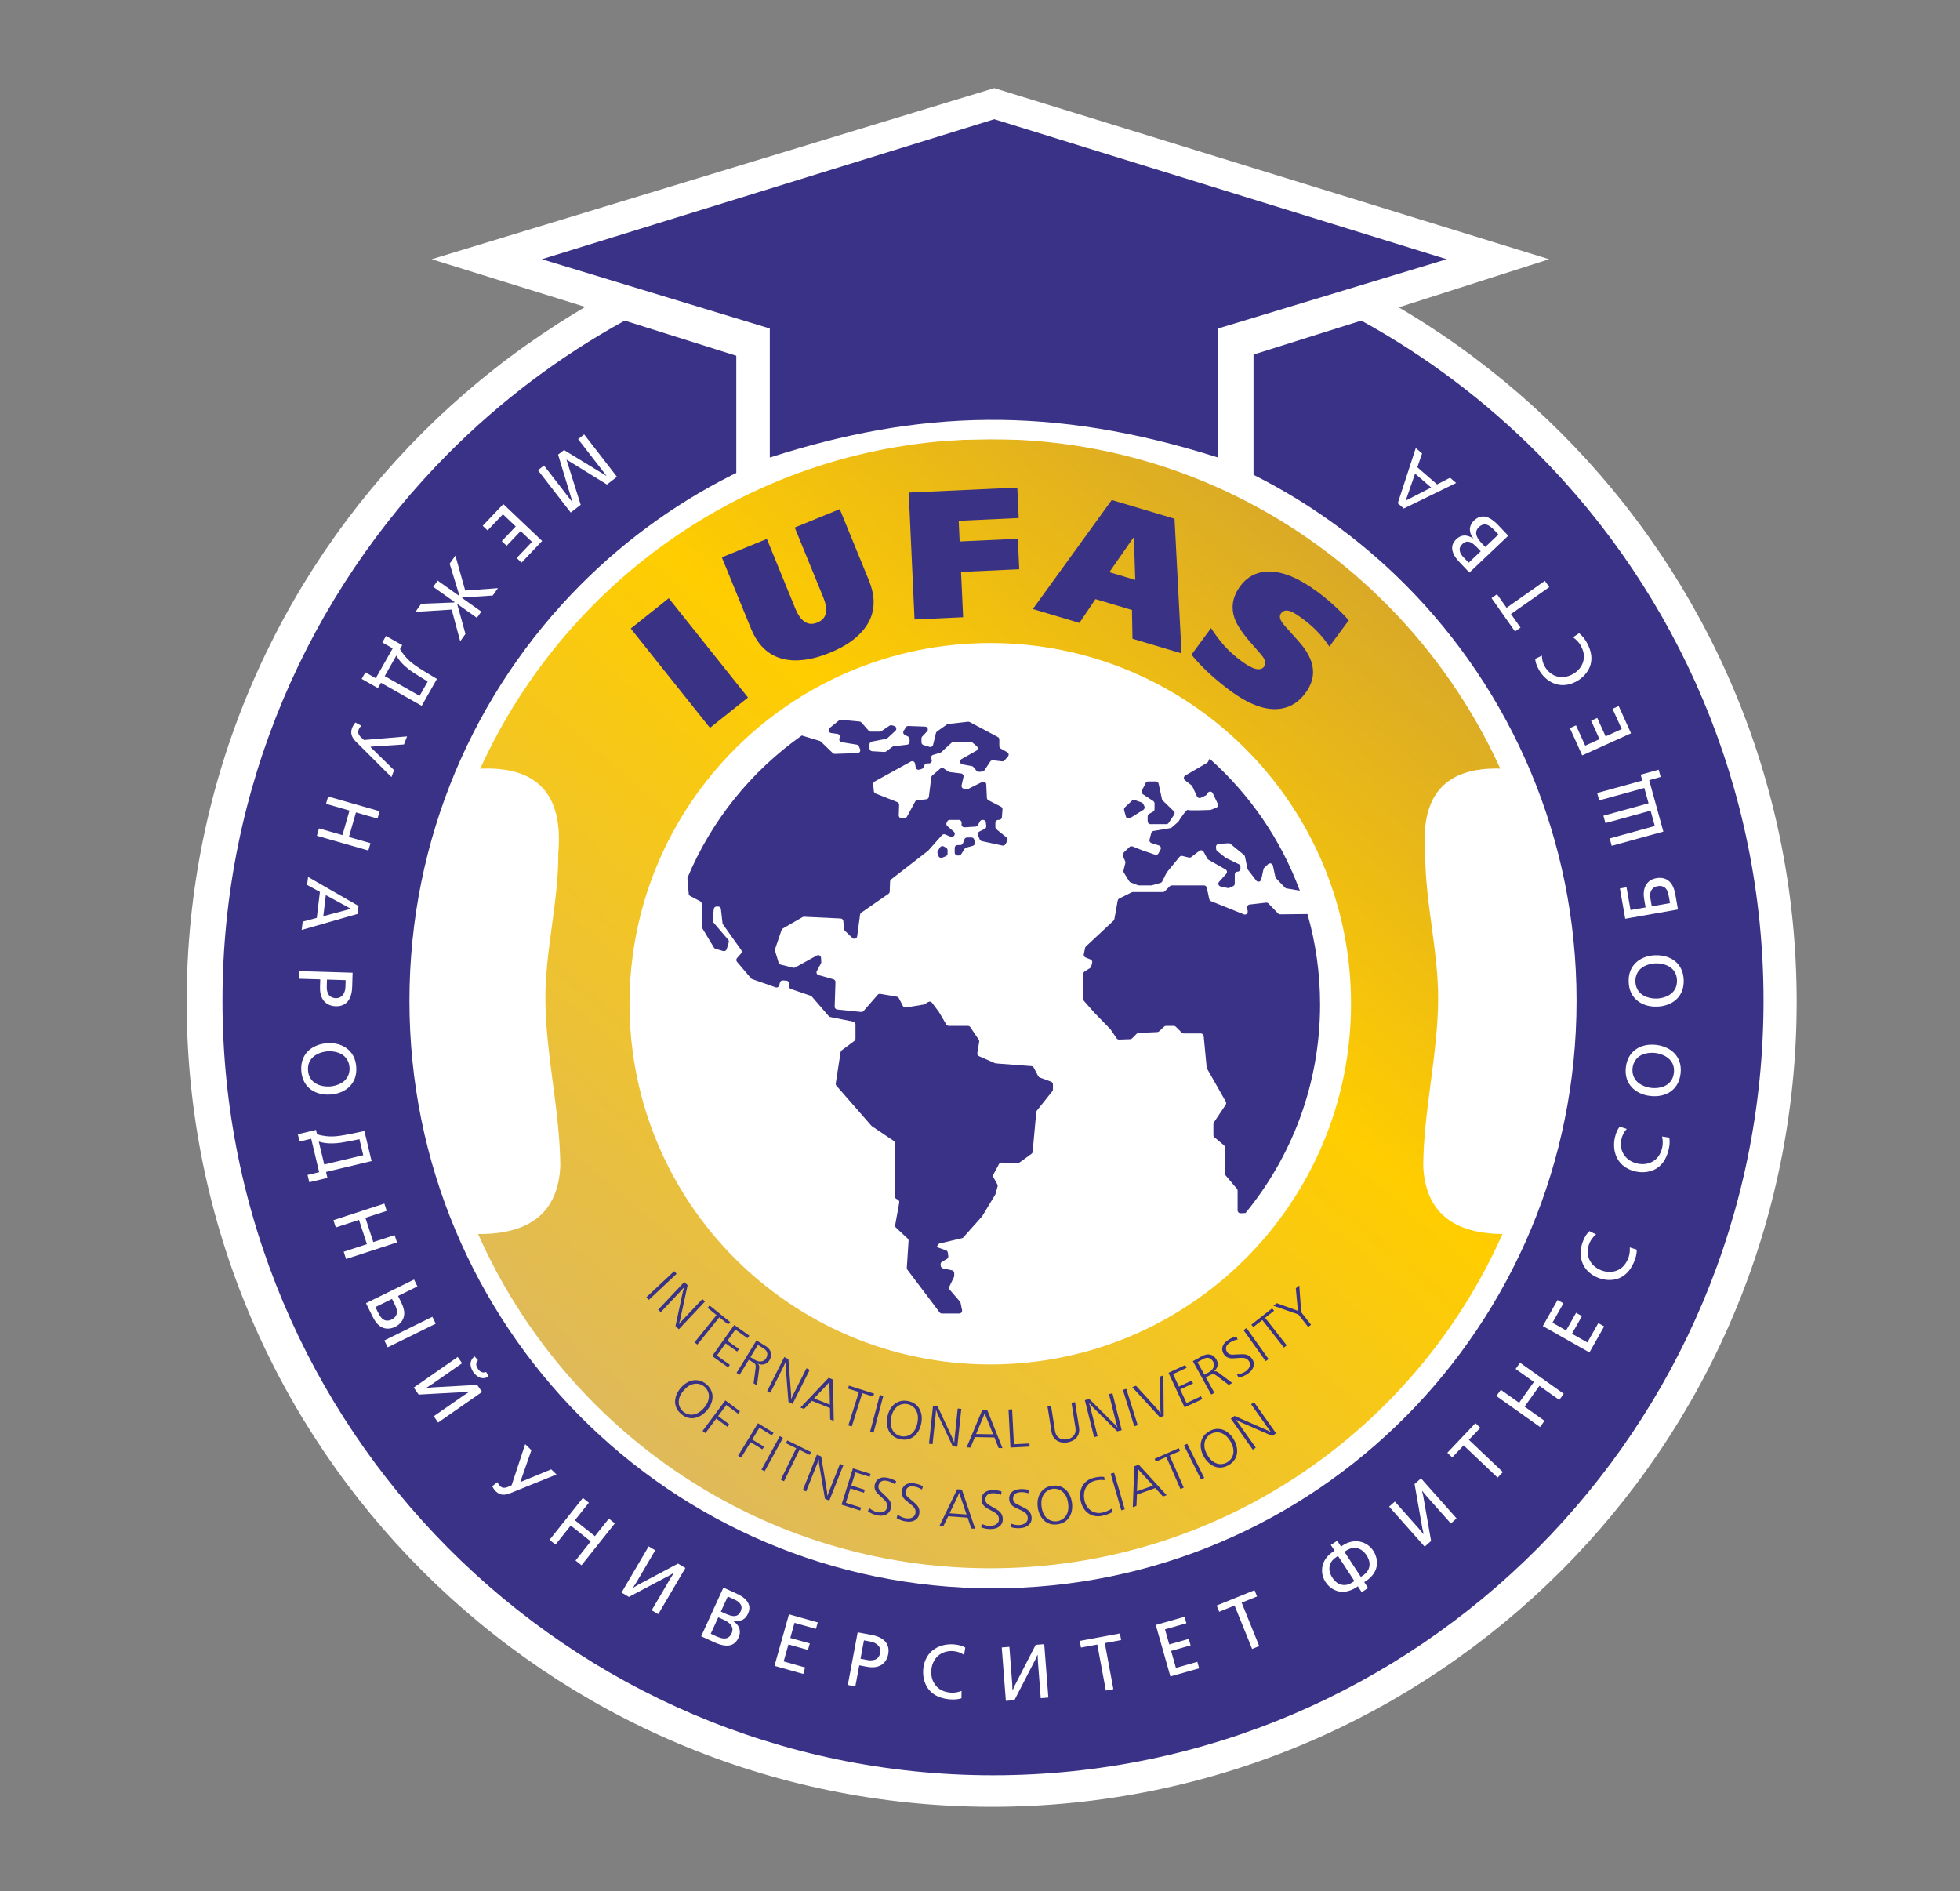 <?xml version="1.0" encoding="UTF-8"?> <svg xmlns="http://www.w3.org/2000/svg" width="740" height="714" viewBox="0 0 740 714" fill="none"><rect x="0" y="0" width="740" height="714" fill="#808080" stroke="none"/><g clip-path="url(#clip0_2648_10)"><path d="M374.405 682.152C542.26 682.152 678.334 546.098 678.334 378.266C678.334 210.435 542.26 74.381 374.405 74.381C206.55 74.381 70.477 210.435 70.477 378.266C70.477 546.098 206.55 682.152 374.405 682.152Z" fill="white"></path><path d="M181.311 290.214C202.693 289.264 212.712 299.673 210.785 322.033C210.905 340.533 205.795 358.938 205.914 377.436C206.046 398.338 211.41 419.34 211.546 440.245C210.752 457.346 200.552 466.037 180.504 465.911C213.558 540.285 287.703 592.112 373.877 592.112C460.053 592.112 534.201 540.285 567.254 465.908C547.952 465.704 538.118 457.021 537.341 440.245C537.478 419.34 542.84 398.338 542.972 377.436C543.09 358.938 537.983 340.533 538.102 322.033C536.211 300.077 545.839 289.646 566.425 290.176C532.975 216.78 459.344 165.8 373.877 165.8C288.396 165.8 214.753 216.797 181.311 290.214ZM237.674 378.955C237.674 303.744 298.659 242.773 373.877 242.773C449.097 242.773 510.083 303.744 510.083 378.955C510.083 454.167 449.097 515.139 373.877 515.139C298.659 515.139 237.674 454.167 237.674 378.955Z" fill="url(#paint0_linear_2648_10)"></path><mask id="mask0_2648_10" style="mask-type:luminance" maskUnits="userSpaceOnUse" x="0" y="0" width="740" height="740"><path d="M0 0H739.907V739.802H0V0Z" fill="white"></path></mask><g mask="url(#mask0_2648_10)"><path fill-rule="evenodd" clip-rule="evenodd" d="M264.915 341.206V349.751C264.915 349.946 264.979 350.136 265.066 350.304L269.541 357.753C269.68 357.985 269.903 358.156 270.159 358.23L273.045 359.068C273.601 359.236 274.2 358.916 274.369 358.351L275.138 355.808C275.246 355.458 275.171 355.076 274.934 354.796L269.335 348.243C269.147 348.024 269.049 347.735 269.081 347.446L269.491 343.228C269.541 342.676 270.003 342.255 270.555 342.255H271.12C271.667 342.255 272.138 342.668 272.19 343.212L272.779 348.514C272.8 348.698 272.851 348.874 272.972 349.022L279.839 358.672C280.125 359.076 280.095 359.632 279.765 360.005L278.257 361.716C277.908 362.117 277.908 362.714 278.247 363.123L283.544 369.359C283.675 369.506 283.833 369.616 284.017 369.677L292.829 372.77C293.426 372.981 294.078 372.622 294.228 372L294.462 370.997C294.581 370.489 295.05 370.139 295.575 370.17L296.876 370.241C297.443 370.275 297.893 370.745 297.893 371.314V372.395C297.893 372.856 298.19 373.266 298.63 373.415L306.044 375.94C306.225 376.001 306.382 376.106 306.51 376.254L312.89 383.64C313.038 383.818 313.25 383.942 313.485 383.987L322.117 385.715C322.622 385.815 322.986 386.259 322.986 386.77V392.159C322.986 392.496 322.823 392.817 322.556 393.018L317.782 396.553C317.557 396.724 317.408 396.975 317.365 397.254L315.538 409.047C315.485 409.361 315.581 409.68 315.785 409.917L328.988 425.025C329.052 425.096 329.126 425.161 329.203 425.209L337.386 430.725C337.683 430.927 337.854 431.26 337.854 431.618V451.705C337.854 452.114 338.088 452.486 338.455 452.668L338.933 452.907C339.359 453.121 339.594 453.59 339.509 454.059L337.97 462.544C337.896 462.903 338.025 463.273 338.292 463.52L342.683 467.614C342.916 467.834 343.048 468.147 343.026 468.471L342.363 478.672C342.352 478.928 342.426 479.182 342.585 479.388L354.744 495.488C354.946 495.757 355.265 495.916 355.606 495.916H362.167C362.849 495.916 363.365 495.29 363.224 494.621L362.658 491.885C362.614 491.709 362.53 491.541 362.413 491.405L358.577 486.95C358.302 486.627 358.237 486.167 358.417 485.783L360.16 482.158C360.221 482.013 360.264 481.852 360.264 481.691V480.657C360.264 480.15 359.909 479.711 359.411 479.604L356.013 478.876C355.566 478.777 355.212 478.391 355.179 477.924L355.124 477.42C355.084 477.004 355.297 476.607 355.66 476.393L357.497 475.311C357.872 475.09 358.076 474.671 358.022 474.244L357.841 472.915C357.787 472.516 357.52 472.177 357.125 472.044L353.632 470.828L354.122 469.979C354.273 469.721 354.509 469.532 354.807 469.468L363.159 467.5C363.373 467.45 363.566 467.335 363.717 467.167L370.774 459.254C370.821 459.204 370.851 459.151 370.884 459.094L375.734 451.063C375.786 450.98 375.82 450.886 375.84 450.795L376.643 447.952C376.704 447.682 376.672 447.395 376.541 447.147L375.057 444.458C374.889 444.137 374.889 443.757 375.057 443.433L377.154 439.514C377.347 439.156 377.731 438.937 378.135 438.945L384.278 439.099C384.515 439.106 384.736 439.035 384.934 438.898L389.437 435.634C389.693 435.453 389.856 435.168 389.876 434.861L391.243 419.897C391.265 419.688 391.339 419.49 391.466 419.324L397.31 411.984C397.46 411.795 397.535 411.561 397.535 411.319V409.396C397.535 408.949 397.257 408.542 396.831 408.388L392.558 406.818C392.311 406.728 392.1 406.543 391.971 406.307L390.294 403.083C390.124 402.754 389.793 402.535 389.417 402.511L375.989 401.492C375.872 401.482 375.743 401.454 375.637 401.404L369.623 398.765C369.184 398.568 368.92 398.095 368.992 397.609L369.696 393.298C369.74 393.028 369.676 392.75 369.527 392.524L366.322 387.795C366.118 387.498 365.788 387.321 365.433 387.321H358.19C357.808 387.321 357.469 387.121 357.264 386.79L354.56 382.181C354.54 382.142 354.519 382.11 354.497 382.076L351.879 378.582C351.549 378.148 350.953 378.027 350.48 378.295L348.964 379.162C348.855 379.226 348.73 379.268 348.599 379.291L342.033 380.384C341.581 380.462 341.122 380.231 340.908 379.819L339.359 376.862C339.212 376.566 338.923 376.359 338.592 376.3L332.361 375.237C331.999 375.178 331.616 375.311 331.37 375.592L326.04 381.704C325.814 381.97 325.475 382.103 325.12 382.07L316.103 381.151C315.538 381.094 315.11 380.608 315.132 380.048L315.433 370.782C315.454 370.288 315.12 369.845 314.642 369.713L309.055 368.15C308.395 367.966 308.072 367.211 308.395 366.605L309.94 363.755C310.037 363.581 310.081 363.383 310.069 363.187L309.983 361.627C309.951 360.834 309.095 360.353 308.395 360.74L300.243 365.253C299.995 365.387 299.718 365.423 299.451 365.355L294.72 364.174C294.356 364.083 294.07 363.801 293.962 363.441L292.615 358.982C292.551 358.764 292.551 358.537 292.624 358.327L295.07 351.149C295.168 350.902 295.339 350.692 295.554 350.562L302.996 346.266C303.179 346.162 303.383 346.11 303.586 346.122L317.384 346.779C317.92 346.803 318.358 347.226 318.401 347.763L318.649 350.718C318.668 350.98 318.797 351.227 318.977 351.406L321.819 354.133C322.45 354.742 323.508 354.371 323.624 353.497L324.716 345.323C324.759 345.023 324.919 344.751 325.175 344.581L335.452 337.452C335.728 337.262 335.902 336.949 335.91 336.609L336.049 332.811C336.059 332.494 336.219 332.194 336.466 332L350.33 321.259C350.374 321.216 350.428 321.172 350.469 321.126L355.629 315.323C355.938 314.979 356.43 314.867 356.847 315.046L358.886 315.901C359.282 316.071 359.751 315.981 360.062 315.67L360.169 315.566C360.606 315.122 360.574 314.398 360.105 313.992L357.671 311.887C357.295 311.567 357.188 311.033 357.417 310.596L357.638 310.145C357.82 309.781 358.19 309.55 358.599 309.55H361.984C362.605 309.55 363.095 310.074 363.063 310.69L363.024 311.202C362.989 311.848 363.523 312.384 364.163 312.345L368.288 312.092C368.648 312.074 368.98 311.872 369.153 311.555L369.998 310.09C370.178 309.758 370.542 309.55 370.926 309.55H371.142C371.685 309.55 372.144 309.957 372.209 310.5L372.368 311.847C372.413 312.297 372.189 312.732 371.779 312.933L369.76 313.941C369.261 314.194 369.036 314.792 369.247 315.313L369.901 316.913C370.04 317.239 370.33 317.478 370.671 317.553L378.467 319.236C378.937 319.337 379.417 319.114 379.642 318.688L380.273 317.502C380.517 317.047 380.404 316.482 380.005 316.158L376.211 313.1C375.948 312.893 375.808 312.588 375.808 312.263V310.628C375.808 310.029 376.286 309.55 376.874 309.55H377.197C377.751 309.55 378.223 309.116 378.264 308.557L378.487 305.601C378.532 305.17 378.297 304.762 377.914 304.566L373.181 302.128C372.836 301.95 372.613 301.607 372.602 301.224L372.36 296.145C372.315 295.371 371.493 294.889 370.799 295.237L365.723 297.773C365.557 297.857 365.362 297.896 365.167 297.881L364.026 297.807C363.373 297.764 362.903 297.141 363.053 296.497L363.769 293.324C363.908 292.706 363.482 292.098 362.849 292.023L358.544 291.484C358.386 291.46 358.224 291.404 358.086 291.312L356.291 290.112C355.888 289.844 355.351 289.877 354.99 290.195L351.976 292.796C351.772 292.968 351.644 293.211 351.612 293.475L350.695 300.825C350.629 301.321 350.234 301.705 349.744 301.761L346.302 302.142C345.961 302.179 345.651 302.389 345.481 302.698L342.446 308.308C342.276 308.637 341.933 308.845 341.569 308.87L340.472 308.939C339.841 308.979 339.304 308.467 339.326 307.834L339.457 303.853C339.467 303.4 339.191 302.988 338.774 302.82L330.59 299.583C330.218 299.429 329.96 299.079 329.913 298.678L329.681 296.094C329.639 295.667 329.862 295.257 330.237 295.054L343.887 287.521C344.529 287.165 345.343 287.553 345.469 288.278L345.727 289.734C345.835 290.365 346.463 290.762 347.072 290.587L347.958 290.332C348.26 290.249 348.513 290.031 348.644 289.744L349.038 288.855C349.218 288.474 349.604 288.226 350.021 288.226H350.735C351.506 288.226 352.029 287.429 351.721 286.719L351.612 286.466C351.354 285.878 351.665 285.196 352.286 285.004L355.01 284.177C355.169 284.127 355.31 284.05 355.424 283.939L359.238 280.445C359.442 280.265 359.7 280.161 359.966 280.161H366.514C366.761 280.161 367.006 280.248 367.197 280.408L368.734 281.676C369.314 282.155 369.234 283.07 368.588 283.442L363.024 286.59C362.145 287.083 362.368 288.402 363.353 288.585L366.866 289.229C367.124 289.275 367.348 289.406 367.508 289.597L368.695 291.028C368.92 291.292 369.261 291.436 369.602 291.408L370.851 291.314C371.184 291.288 371.482 291.112 371.665 290.836L373.875 287.518C374.098 287.181 374.493 286.998 374.889 287.047L378.341 287.444C378.693 287.485 379.045 287.349 379.268 287.083L380.539 285.635C381 285.125 380.863 284.328 380.261 283.993L377.837 282.619C377.497 282.432 377.295 282.071 377.295 281.686V279.196C377.295 278.795 377.068 278.434 376.717 278.246L366.118 272.613C365.915 272.511 365.702 272.468 365.488 272.493L358.032 273.322C357.851 273.343 357.681 273.409 357.53 273.514L353.779 276.166C353.569 276.316 353.415 276.538 353.365 276.791L352.286 281.206C352.136 281.806 351.526 282.161 350.929 281.981L348.666 281.292C348.205 281.152 347.897 280.733 347.897 280.264V278.798C347.897 278.526 348.001 278.258 348.193 278.059L350.011 276.153C350.649 275.484 350.205 274.372 349.283 274.336L342.958 274.093C342.586 274.079 342.214 274.27 342.01 274.599L341.177 275.938C340.845 276.47 341.039 277.182 341.604 277.465L342.82 278.072C343.185 278.255 343.418 278.628 343.418 279.033V280.1C343.418 280.644 343.013 281.102 342.468 281.168L337.438 281.743C337.243 281.763 337.062 281.836 336.914 281.951L334.596 283.689C334.395 283.845 334.138 283.919 333.89 283.901L329.287 283.626C328.71 283.592 328.273 283.122 328.273 282.555V281.05C328.273 280.533 328.647 280.094 329.146 279.994L334.521 278.965C334.713 278.926 334.896 278.835 335.043 278.702L338.055 275.918C338.678 275.346 338.431 274.316 337.622 274.091L336.721 273.84C336.423 273.757 336.103 273.812 335.835 273.984L332.759 276.039C332.578 276.154 332.375 276.22 332.159 276.22H328.762C328.452 276.22 328.154 276.087 327.951 275.855L325.239 272.778C325.057 272.574 324.798 272.441 324.53 272.419L317.516 271.779C317.228 271.754 316.949 271.839 316.734 272.018L313.25 274.848C312.514 275.438 312.837 276.615 313.762 276.745L316.18 277.09C316.887 277.191 317.301 277.955 316.993 278.609L316.961 278.695C316.658 279.341 317.055 280.099 317.76 280.21L323.464 281.139C323.839 281.202 324.149 281.447 324.289 281.793L324.725 282.851C325.014 283.545 324.522 284.311 323.762 284.335L315.199 284.626C314.908 284.639 314.619 284.527 314.419 284.327L309.91 279.985C309.791 279.865 309.64 279.778 309.47 279.728L302.72 277.691C283.693 291.1 268.611 309.714 259.531 331.462L260.034 337.451C260.056 337.82 260.279 338.147 260.611 338.313L264.338 340.25C264.701 340.435 264.915 340.805 264.915 341.206ZM432.049 304.375L431.611 303.489C431.485 303.238 431.27 303.047 431.004 302.954L428.45 302.06C428.065 301.931 427.648 302.021 427.359 302.296L424.71 304.806C424.425 305.079 424.316 305.487 424.41 305.87L425.063 308.245C425.256 308.942 426.057 309.259 426.675 308.877L431.663 305.768C432.124 305.475 432.306 304.871 432.049 304.375ZM435.34 306.451L433.854 307.275C433.513 307.461 433.298 307.821 433.298 308.214V310.086C433.298 310.682 433.782 311.164 434.369 311.164H440.338C440.692 311.164 441.033 310.983 441.227 310.684L443.288 307.609C443.566 307.178 443.511 306.601 443.139 306.241L439.005 302.252C438.845 302.103 438.737 301.913 438.695 301.705L437.435 295.881C437.317 295.387 436.877 295.035 436.375 295.035H433.513C433.106 295.035 432.734 295.266 432.55 295.63L431.12 298.48C430.886 298.967 431.045 299.56 431.495 299.862L435.403 302.424C435.714 302.621 435.894 302.96 435.894 303.323V305.509C435.894 305.904 435.681 306.265 435.34 306.451ZM447.378 294.579L449.846 296.487C449.985 296.593 450.093 296.73 450.168 296.887L451.929 300.686C452.176 301.227 452.815 301.459 453.36 301.208L455.157 300.363C455.338 300.276 455.486 300.143 455.603 299.974L455.999 299.352C456.459 298.641 457.517 298.71 457.869 299.473L459.78 303.489C460.036 304.053 459.78 304.727 459.193 304.953L457.217 305.724C457.1 305.765 456.993 305.789 456.867 305.795C455.692 305.844 448.926 306.117 448.446 305.787C447.956 305.463 445.435 309.365 444.944 310.136C444.882 310.222 444.817 310.301 444.742 310.371L442.401 312.4C442.252 312.529 442.068 312.614 441.879 312.647L435.502 313.734C435.094 313.805 434.751 314.115 434.645 314.525L434.005 316.987C433.854 317.541 434.165 318.109 434.722 318.284L437.54 319.193C438.184 319.4 438.478 320.125 438.169 320.718L437.4 322.172C437.158 322.646 436.599 322.861 436.097 322.691L431.239 321.019L427.586 319.572C427.189 319.415 426.739 319.501 426.431 319.792L424.197 321.939C423.866 322.249 423.772 322.728 423.94 323.139L424.816 325.166C424.913 325.378 424.925 325.623 424.868 325.85L424.177 328.639C424.113 328.924 424.155 329.223 424.316 329.469L426.336 332.722C426.474 332.917 426.656 333.069 426.869 333.153L429.626 334.209C429.742 334.255 429.872 334.279 429.999 334.279H434.667C434.776 334.279 434.868 334.267 434.966 334.238L438.128 333.333C438.415 333.251 438.66 333.05 438.802 332.777L440.412 329.55C440.447 329.477 440.49 329.413 440.543 329.347L445.329 323.517C445.584 323.194 446.013 323.056 446.417 323.158L448.832 323.762C449.153 323.84 449.483 323.77 449.75 323.574L452.815 321.24C453.349 320.84 454.099 321 454.42 321.579L455.829 324.155C455.913 324.331 456.065 324.474 456.234 324.575L462.698 328.248C463.294 328.587 463.434 329.386 462.975 329.898L460.987 332.13L460.271 332.905C459.715 333.517 460.027 334.502 460.83 334.686L463.497 335.275C463.734 335.325 463.967 335.301 464.184 335.205L465.56 334.568C465.947 334.389 466.19 334.011 466.19 333.592V330.16C466.19 329.562 466.674 329.084 467.258 329.084C467.855 329.084 468.337 328.6 468.337 328.008V327.248C468.337 326.834 468.102 326.459 467.728 326.281L462.888 323.937C462.815 323.903 462.749 323.862 462.685 323.811L459.557 321.309C459.33 321.126 459.182 320.852 459.161 320.551L459.096 319.771C459.056 319.174 459.504 318.656 460.09 318.614L463.785 318.359C464.064 318.342 464.331 318.426 464.545 318.598L469.65 322.751C469.843 322.904 469.973 323.124 470.027 323.366L470.977 327.946C471.006 328.106 471.072 328.255 471.177 328.38L474.276 332.444C474.831 333.173 475.987 332.917 476.189 332.025L477.04 328.152C477.095 327.941 477.203 327.75 477.353 327.601L478.785 326.255C479.393 325.687 480.396 325.992 480.58 326.806L481.529 331.12C481.57 331.312 481.67 331.488 481.808 331.629L485.118 335.097C485.278 335.263 485.482 335.376 485.72 335.415L490.747 336.269C483.614 316.936 471.797 299.872 456.684 286.433L456.117 287.579C456.019 287.767 455.872 287.924 455.692 288.029L447.498 292.799C446.835 293.182 446.783 294.113 447.378 294.579ZM493.632 345.096L483.315 345.205C483.013 345.206 482.737 345.088 482.536 344.876L478.912 341.114C478.688 340.875 478.356 340.752 478.029 340.791L471.797 341.499C471.177 341.566 470.748 342.133 470.85 342.744L471.072 344.036C471.201 344.865 470.39 345.524 469.608 345.211L457.217 340.226C456.884 340.092 456.639 339.807 456.565 339.458L455.616 335.125C455.51 334.632 455.07 334.279 454.569 334.279H442.435C442.158 334.279 441.879 334.389 441.676 334.596L439.794 336.469C439.605 336.675 439.324 336.79 439.036 336.79H427.734C427.564 336.79 427.394 336.825 427.245 336.903L422.576 339.232C422.274 339.389 422.064 339.669 421.997 340.004L420.728 347.012C420.685 347.238 420.564 347.448 420.407 347.605L409.982 357.338C409.82 357.491 409.704 357.693 409.671 357.916L409.19 360.282C409.093 360.791 409.36 361.301 409.841 361.49L411.709 362.239C412.225 362.44 412.491 362.988 412.351 363.512L411.99 364.871C411.926 365.133 411.754 365.36 411.519 365.505L409.519 366.756C409.201 366.952 409.021 367.298 409.021 367.669V377.24C409.021 377.5 409.116 377.752 409.287 377.949L413.132 382.303L419.158 388.511C419.21 388.551 419.253 388.602 419.283 388.653L421.581 392.028C421.795 392.333 422.147 392.509 422.509 392.497L426.688 392.353C426.966 392.345 427.222 392.231 427.415 392.038L429.156 390.304C429.348 390.115 429.593 390.004 429.86 389.992L436.93 389.67C437.188 389.657 437.435 389.557 437.616 389.383L439.527 387.608C439.731 387.426 439.988 387.321 440.264 387.321H443.159C443.438 387.321 443.713 387.434 443.917 387.635L446.162 389.875C446.355 390.076 446.629 390.19 446.918 390.19H453.384C453.938 390.19 454.396 390.61 454.451 391.163L455.583 403.04C455.603 403.193 455.647 403.338 455.724 403.47L462.815 415.954C463.008 416.307 462.996 416.745 462.771 417.082L458.296 423.787C458.179 423.964 458.125 424.17 458.125 424.382V428.572C458.125 428.891 458.264 429.195 458.511 429.4L462.035 432.336C462.281 432.541 462.419 432.845 462.419 433.163V443.014C462.419 443.271 462.514 443.518 462.673 443.709L467.013 448.843C467.173 449.039 467.258 449.285 467.258 449.539V456.99C467.258 457.602 467.76 458.089 468.37 458.062C468.881 458.047 469.521 458.022 470.236 457.988C487.833 436.558 498.398 409.142 498.398 379.258C498.398 367.41 496.742 355.951 493.632 345.096ZM364.122 316.879L363.576 318.348C363.417 318.77 363.009 319.048 362.563 319.048H361.525C360.929 319.048 360.447 319.53 360.447 320.123V321.916C360.447 322.508 360.929 322.99 361.525 322.99H361.998C362.368 322.99 362.711 322.801 362.914 322.484L364.163 320.48C364.302 320.25 364.529 320.084 364.798 320.013L367.316 319.324C367.881 319.17 368.212 318.594 368.075 318.026L367.817 316.995C367.699 316.517 367.274 316.182 366.772 316.182H365.136C364.688 316.182 364.284 316.461 364.122 316.879ZM353.984 322.215L354.325 323.182C354.529 323.762 355.179 324.047 355.758 323.816L357.092 323.266C357.497 323.099 357.756 322.704 357.756 322.269V321.014C357.756 320.626 357.552 320.274 357.221 320.082L356.345 319.576C355.832 319.281 355.179 319.45 354.882 319.953L354.069 321.299C353.909 321.573 353.878 321.91 353.984 322.215Z" fill="#3A3286"></path><path fill-rule="evenodd" clip-rule="evenodd" d="M280.509 177.324C257.577 188.261 236.831 203.053 219.113 220.875C179.243 260.974 154.585 316.474 154.585 377.863C154.585 439.256 179.243 494.755 219.113 534.854C258.929 574.906 314.013 599.682 374.908 599.682C435.801 599.682 490.882 574.906 530.701 534.854C570.571 494.755 595.23 439.256 595.23 377.863C595.23 316.474 570.571 260.974 530.701 220.875C512.983 203.053 492.235 188.257 469.307 177.324L468.516 135.358L513.954 121.048C538.528 134.537 560.963 151.487 580.609 171.249C633.255 224.2 665.819 297.258 665.819 377.863C665.819 458.471 633.255 531.529 580.609 584.481C527.917 637.475 455.186 670.26 374.908 670.26C294.629 670.26 221.897 637.475 169.205 584.481C116.562 531.529 83.996 458.471 83.996 377.863C83.996 297.258 116.562 224.2 169.205 171.249C188.853 151.487 211.287 134.537 235.86 121.048L281.3 135.358L280.509 177.324Z" fill="#3A3286"></path><path fill-rule="evenodd" clip-rule="evenodd" d="M277.99 133.592L162.977 97.87L375.384 33.276L584.855 97.87L473.268 133.592V180.08C410.626 160.197 333.989 162.059 277.99 180.08V133.592Z" fill="white"></path><path fill-rule="evenodd" clip-rule="evenodd" d="M290.637 124.025L204.578 97.87L375.383 45.02L546.192 97.87L459.874 124.025V172.74C397.233 152.857 346.637 154.719 290.637 172.74V124.025Z" fill="#3A3286"></path><path d="M220.55 164.019L218.265 165.788L228.977 179.63L228.933 179.663L212.942 169.904L210.705 171.638L216.138 189.562L216.094 189.595L205.383 175.754L203.096 177.524L215.47 193.513L219.239 190.597L213.863 173.501L229.154 182.927L232.926 180.011L220.55 164.019ZM190.02 190.321L182.246 198.515L184.088 200.266L189.877 194.168L194.716 198.76L189.448 204.311L191.289 206.06L196.559 200.509L200.857 204.585L195.069 210.683L196.914 212.432L204.689 204.238L190.02 190.321ZM180.046 233.267L181.718 230.914L174.462 225.762L174.578 225.597L186.033 224.838L188.006 222.06L175.643 222.953L171.937 209.764L169.765 212.825L173.425 224.78L173.307 224.942L165.231 219.207L163.559 221.562L171.636 227.296L171.519 227.463L159.025 227.943L156.851 231.005L170.527 230.156L173.756 242.122L175.731 239.342L172.673 228.28L172.791 228.116L180.046 233.267ZM151.867 243.578L145.733 240.104L144.339 242.565L148.261 244.788L141.869 256.07L137.949 253.848L136.554 256.315L142.686 259.787L143.827 257.775L159.21 266.484L164.96 256.33L160.529 253.659C157.318 251.709 155.763 250.529 154.809 249.689C153.969 248.95 152.405 247.434 151.029 245.059L151.867 243.578ZM158.419 262.718L145.25 255.264L149.632 247.522C150.545 249.133 151.573 250.312 152.983 251.576C154.723 253.126 156.154 254 157.843 255.06L161.48 257.316L158.419 262.718ZM153.685 278.026L137.409 279.389L136.113 278.178C135.812 277.909 135.395 277.223 135.309 276.878C135.248 276.64 135.16 276.142 135.419 275.466C135.614 274.955 136.023 274.373 136.393 273.984L134.158 272.788C133.743 273.308 133.21 274.125 132.921 274.879C132.495 275.986 132.573 276.914 132.764 277.544C133.001 278.377 133.619 279.263 134.382 280.021L147.781 293.392L148.787 290.78L139.933 282.09L140.003 281.9L152.515 281.072L153.685 278.026ZM123.885 300.711L123.089 303.488L131.947 306.025L129.292 315.297L120.432 312.76L119.636 315.537L139.076 321.107L139.872 318.327L131.732 315.996L134.39 306.725L142.527 309.057L143.324 306.278L123.885 300.711ZM116.313 331.079L115.95 334.093L120.781 336.736L119.602 346.542L114.28 347.968L113.901 351.095L134.996 345.054L135.358 342.043L116.313 331.079ZM122.06 345.908L123.021 337.937L132.492 343.12L122.06 345.908ZM130.495 370.059L130.423 372.514C130.393 373.409 130.242 374.588 129.459 375.604C128.796 376.452 127.948 376.888 126.734 376.851C125.494 376.812 124.7 376.27 124.28 375.794C123.641 375.053 123.329 373.8 123.363 372.704L123.449 369.846L130.495 370.059ZM112.913 366.635L112.825 369.522L120.909 369.767L120.823 372.598C120.784 373.868 120.815 376.643 122.784 378.436C123.6 379.182 124.938 379.858 126.758 379.912C129.151 379.986 130.54 378.989 131.32 378.031C132.672 376.397 132.918 374.064 132.965 372.535L133.124 367.248L112.913 366.635ZM134.497 402.778C134.254 399.555 132.925 397.308 130.9 395.809C129.086 394.44 126.481 393.649 123.397 393.884C120.259 394.119 117.772 395.355 116.239 396.914C114.867 398.296 113.481 400.659 113.757 404.344C114.037 408.031 115.762 410.162 117.328 411.319C119.077 412.634 121.721 413.474 124.859 413.239C127.942 413.004 130.401 411.836 131.989 410.212C133.766 408.424 134.739 406.006 134.497 402.778ZM131.962 402.969C132.139 405.333 131.143 407.058 130.031 408.068C128.783 409.206 126.703 410.028 124.629 410.186C122.93 410.314 120.648 410.024 118.97 408.903C117.628 408.021 116.477 406.572 116.294 404.153C116.112 401.733 117.03 400.128 118.226 399.056C119.716 397.696 121.927 397.067 123.627 396.937C125.699 396.779 127.883 397.284 129.287 398.221C130.537 399.051 131.782 400.609 131.962 402.969ZM119.307 426.603L112.451 428.24L113.107 430.991L117.49 429.943L120.499 442.559L116.117 443.602L116.775 446.36L123.629 444.722L123.094 442.473L140.29 438.372L137.582 427.023L132.518 428.083C128.838 428.842 126.896 429.038 125.627 429.072C124.507 429.104 122.327 429.059 119.7 428.258L119.307 426.603ZM137.147 436.154L122.424 439.664L120.358 431.014C122.123 431.57 123.68 431.734 125.571 431.697C127.906 431.645 129.548 431.314 131.505 430.938L135.705 430.114L137.147 436.154ZM125.881 460.684L126.774 463.43L135.538 460.573L138.528 469.743L129.765 472.599L130.662 475.347L149.887 469.08L148.99 466.334L140.943 468.957L137.953 459.789L146.002 457.165L145.106 454.417L125.881 460.684ZM138.177 492.018L140.473 496.685C141.379 498.523 142.527 500.467 144.539 501.282C145.581 501.701 147.26 501.905 149.228 500.94C151.147 499.995 152.27 498.35 152.552 496.764C152.953 494.571 151.753 492.263 150.975 490.681L150.287 489.283L157.597 485.689L156.324 483.094L138.177 492.018ZM148.006 490.405L148.911 492.242C149.369 493.177 150.176 494.677 149.737 496.149C149.554 496.756 149.099 497.591 147.905 498.177C146.581 498.828 145.602 498.604 145.114 498.392C143.877 497.844 143.112 496.287 142.613 495.275L141.736 493.49L148.006 490.405ZM145.101 506.089L146.375 508.683L164.521 499.76L163.247 497.164L145.101 506.089ZM183.546 517.983C182.959 518.249 182.428 518.197 182.05 518.108C181.277 517.908 180.802 517.325 180.455 516.827C180.126 516.353 179.711 515.656 179.808 514.885C179.821 514.804 179.897 514.154 180.461 513.55L179.169 512.093C178.101 512.941 177.651 514.063 177.631 514.992C177.615 515.883 178.074 517.148 178.701 518.046C179.327 518.949 180.337 519.795 181.194 520.113C181.58 520.268 182.943 520.656 184.464 519.704L183.546 517.983ZM156.219 523.87L158.065 526.524L173.45 525.676C174.604 525.611 175.364 525.644 177.099 525.355L177.182 525.472L175.07 526.837L163.759 534.703L165.408 537.075L182.005 525.527L180.16 522.873L164.774 523.724C163.41 523.792 162.659 523.82 161.127 524.045L161.043 523.925L163.156 522.565L174.468 514.695L172.819 512.322L156.219 523.87ZM198.284 545.246L193.166 560.754L191.542 561.474C191.179 561.644 190.383 561.758 190.036 561.701C189.791 561.664 189.296 561.553 188.778 561.049C188.383 560.668 188.008 560.062 187.792 559.573L185.817 561.159C186.135 561.746 186.678 562.555 187.258 563.119C188.111 563.941 188.994 564.232 189.65 564.303C190.508 564.412 191.569 564.191 192.563 563.786L210.116 556.696L208.103 554.75L196.64 559.492L196.494 559.349L200.633 547.518L198.284 545.246ZM207.479 581.381L209.742 583.179L215.476 575.968L223.026 581.968L217.292 589.18L219.555 590.978L232.137 575.154L229.874 573.356L224.606 579.98L217.057 573.979L222.325 567.351L220.061 565.556L207.479 581.381ZM234.657 601.284L237.445 602.92L251.063 595.707C252.081 595.167 252.787 594.88 254.241 593.889L254.364 593.961L253.017 596.086L246.041 607.964L248.529 609.427L258.77 591.994L255.98 590.355L242.366 597.57C241.157 598.2 240.487 598.543 239.185 599.389L239.06 599.313L240.41 597.193L247.388 585.312L244.895 583.847L234.657 601.284ZM264.723 617.787L269.609 620.021C271.081 620.691 273.712 621.74 275.84 621.12C276.825 620.84 278.036 620.06 278.84 618.301C279.453 616.963 279.458 615.632 279.046 614.584C278.652 613.58 277.778 612.575 276.603 611.946L276.625 611.894C277.72 612.137 279.156 612.126 280.211 611.625C281.419 611.067 282.053 610.023 282.413 609.233C283.076 607.787 283.132 606.483 282.455 605.188C281.555 603.473 279.668 602.388 278.091 601.667L273.127 599.399L264.723 617.787ZM271.18 610.61L272.887 611.39C273.965 611.881 275.096 612.461 275.827 613.369C276.716 614.475 276.731 615.558 276.189 616.74C275.733 617.74 275.103 618.212 274.555 618.439C273.205 618.964 271.434 618.252 270.303 617.735L268.335 616.837L271.18 610.61ZM274.77 602.756L277.527 604.016C278.371 604.4 279.231 605.016 279.657 605.814C280.127 606.665 280.028 607.508 279.621 608.401C279.417 608.847 278.968 609.69 278.023 610.023C276.657 610.508 274.764 609.643 273.608 609.115L272.164 608.456L274.77 602.756ZM292.404 628.946L303.279 632.001L303.966 629.554L295.873 627.28L297.679 620.859L305.049 622.93L305.736 620.483L298.365 618.413L299.969 612.711L308.062 614.987L308.748 612.539L297.875 609.482L292.404 628.946ZM326.186 619.321L328.599 619.773C329.479 619.94 330.622 620.269 331.504 621.2C332.24 621.986 332.54 622.893 332.315 624.085C332.086 625.307 331.429 626.007 330.893 626.346C330.063 626.865 328.779 626.978 327.698 626.777L324.888 626.249L326.186 619.321ZM320.088 636.163L322.928 636.695L324.418 628.747L327.202 629.269C328.45 629.504 331.196 629.901 333.274 628.233C334.138 627.541 335.012 626.325 335.347 624.538C335.787 622.182 335.017 620.655 334.19 619.736C332.783 618.15 330.517 617.547 329.011 617.265L323.815 616.291L320.088 636.163ZM364.439 622.044C363.55 621.543 362.315 621.012 360.125 620.843C357.763 620.66 355.124 621.094 352.929 622.52C349.513 624.746 348.72 628.249 348.558 630.349C348.305 633.636 349.373 636.321 350.751 637.995C352.926 640.594 356.05 641.385 358.728 641.594C359.911 641.682 361.271 641.698 362.992 641.195L363.031 638.418C361.389 639.044 359.992 639.141 359.01 639.065C356.275 638.854 354.357 637.838 353.097 636.119C352.177 634.888 351.42 633.064 351.606 630.615C351.825 627.823 353.171 625.753 354.883 624.61C356.319 623.65 358.147 623.242 359.932 623.377C361.37 623.49 362.78 623.974 363.991 624.82L364.439 622.044ZM379.764 642.155L382.989 641.908L390.048 628.212C390.578 627.186 390.99 626.547 391.619 624.906L391.76 624.895L391.87 627.405L392.927 641.142L395.806 640.921L394.252 620.762L391.027 621.01L383.97 634.705C383.338 635.915 382.983 636.578 382.4 638.013L382.255 638.024L382.151 635.513L381.093 621.775L378.211 621.997L379.764 642.155ZM417.512 638.272L420.352 637.744L417.121 620.366L423.281 619.219L422.817 616.72L407.654 619.538L408.119 622.038L414.281 620.894L417.512 638.272ZM441.881 632.956L452.749 629.879L452.054 627.432L443.967 629.723L442.148 623.306L449.511 621.22L448.819 618.776L441.456 620.862L439.84 615.164L447.927 612.873L447.235 610.427L436.365 613.507L441.881 632.956ZM472.739 622.57L475.417 621.485L468.793 605.099L474.603 602.75L473.65 600.393L459.353 606.172L460.306 608.528L466.117 606.179L472.739 622.57ZM504.872 581.72L502.453 583.299L503.876 585.477L503.247 585.887C501.096 587.293 500.043 589.011 499.573 590.352C498.868 592.331 498.904 594.927 500.455 597.3C501.828 599.402 504.011 600.736 506.199 600.965C507.118 601.054 509.345 601.082 512.031 599.331L512.657 598.921L514.111 601.145L516.528 599.566L515.078 597.34L515.707 596.929C518.39 595.175 519.256 593.126 519.546 592.247C520.212 590.154 519.87 587.619 518.497 585.519C516.949 583.145 514.585 582.064 512.487 581.918C511.072 581.809 509.073 582.08 506.924 583.484L506.293 583.896L504.872 581.72ZM507.588 585.877L508.266 585.438C509.065 584.916 510.448 584.184 512.161 584.479C513.208 584.656 514.667 585.254 515.933 587.192C517.1 588.98 517.216 590.422 516.99 591.501C516.636 593.286 515.401 594.298 514.459 594.915L513.779 595.355L507.588 585.877ZM505.17 587.458L511.359 596.938L510.686 597.378C509.741 597.995 508.318 598.717 506.543 598.324C505.463 598.098 504.186 597.412 503.019 595.624C501.754 593.69 501.793 592.111 502.049 591.083C502.467 589.395 503.696 588.424 504.495 587.899L505.17 587.458ZM537.894 583.951L540.313 581.806L537.652 566.628C537.455 565.493 537.396 564.733 536.903 563.048L537.01 562.951L538.615 564.888L547.765 575.19L549.924 573.272L536.496 558.153L534.079 560.302L536.741 575.478C536.968 576.821 537.086 577.562 537.487 579.058L537.38 579.157L535.778 577.221L526.628 566.918L524.467 568.836L537.894 583.951ZM565.421 557.875L567.41 555.778L554.585 543.612L558.897 539.068L557.051 537.317L546.437 548.505L548.283 550.256L552.595 545.708L565.421 557.875ZM581.449 538.776L583.122 536.422L575.611 531.084L581.198 523.221L588.71 528.557L590.383 526.203L573.899 514.494L572.223 516.848L579.126 521.753L573.539 529.614L566.64 524.713L564.964 527.067L581.449 538.776ZM600.09 510.613L605.656 500.785L603.443 499.533L599.302 506.845L593.496 503.557L597.266 496.9L595.057 495.647L591.286 502.307L586.131 499.387L590.272 492.075L588.061 490.822L582.493 500.65L600.09 510.613ZM600.082 464.815C599.341 465.517 598.472 466.543 597.67 468.584C596.804 470.79 596.443 473.44 597.164 475.958C598.292 479.876 601.408 481.658 603.373 482.431C606.439 483.635 609.321 483.403 611.323 482.572C614.446 481.254 616.12 478.5 617.104 476C617.537 474.896 617.949 473.601 617.97 471.807L615.326 470.959C615.443 472.709 615.126 474.074 614.767 474.99C613.764 477.542 612.229 479.08 610.217 479.779C608.773 480.298 606.804 480.489 604.518 479.591C601.909 478.568 600.327 476.673 599.735 474.703C599.236 473.047 599.383 471.181 600.035 469.513C600.565 468.171 601.439 466.964 602.603 466.055L600.082 464.815ZM611.498 425.392C610.876 426.201 610.178 427.35 609.702 429.492C609.188 431.805 609.246 434.477 610.347 436.853C612.07 440.549 615.425 441.828 617.485 442.285C620.701 442.997 623.511 442.318 625.362 441.189C628.241 439.404 629.469 436.422 630.049 433.799C630.307 432.643 630.514 431.298 630.257 429.524L627.513 429.096C627.9 430.808 627.799 432.204 627.587 433.164C626.991 435.843 625.715 437.6 623.833 438.602C622.488 439.341 620.576 439.834 618.177 439.302C615.441 438.693 613.581 437.067 612.691 435.215C611.944 433.657 611.796 431.789 612.184 430.043C612.497 428.634 613.174 427.305 614.184 426.227L611.498 425.392ZM613.85 402.906C613.463 406.116 614.33 408.577 616.028 410.442C617.539 412.135 619.943 413.414 623.013 413.785C626.137 414.161 628.816 413.435 630.625 412.198C632.239 411.112 634.058 409.062 634.5 405.393C634.94 401.721 633.662 399.298 632.351 397.861C630.89 396.232 628.462 394.892 625.334 394.514C622.267 394.146 619.628 394.816 617.757 396.1C615.663 397.507 614.239 399.693 613.85 402.906ZM616.375 403.211C616.658 400.857 617.973 399.359 619.259 398.584C620.703 397.709 622.906 397.308 624.969 397.555C626.66 397.759 628.843 398.487 630.273 399.909C631.416 401.037 632.265 402.679 631.975 405.09C631.685 407.496 630.472 408.894 629.09 409.715C627.362 410.76 625.072 410.948 623.378 410.744C621.317 410.497 619.273 409.581 618.08 408.391C617.012 407.33 616.094 405.56 616.375 403.211ZM614.899 370.673C614.997 373.905 616.222 376.207 618.18 377.796C619.931 379.245 622.499 380.15 625.587 380.056C628.733 379.959 631.273 378.843 632.876 377.35C634.309 376.035 635.799 373.735 635.687 370.041C635.574 366.343 633.946 364.14 632.434 362.913C630.746 361.523 628.144 360.562 624.997 360.655C621.907 360.749 619.398 361.809 617.741 363.36C615.885 365.064 614.8 367.436 614.899 370.673ZM617.44 370.595C617.37 368.227 618.443 366.549 619.599 365.588C620.896 364.508 623.013 363.78 625.091 363.717C626.794 363.665 629.059 364.06 630.686 365.252C631.988 366.194 633.072 367.692 633.148 370.117C633.22 372.543 632.229 374.106 630.987 375.124C629.436 376.416 627.198 376.945 625.492 376.998C623.417 377.061 621.259 376.46 619.899 375.46C618.688 374.573 617.513 372.963 617.44 370.595ZM633.521 343.371L632.589 338.081C632.234 336.061 631.673 333.871 629.968 332.528C629.081 331.806 627.56 331.165 625.37 331.549C622.864 331.991 621.744 333.448 621.184 334.605C620.306 336.457 620.601 338.634 620.842 339.999L621.298 342.588L615.608 343.587L614.095 335.001L611.592 335.442L613.604 346.874L633.521 343.371ZM623.632 342.176L623.245 339.986C623.065 338.963 622.713 337.295 623.544 336.006C623.89 335.476 624.561 334.8 625.868 334.57C627.32 334.313 628.2 334.805 628.611 335.145C629.645 336.016 629.945 337.723 630.141 338.835L630.516 340.964L623.632 342.176ZM608.502 319.337L627.997 313.966L622.642 294.533L626.986 293.335L626.231 290.604L619.437 292.476L620.051 294.705L603.009 299.399L603.777 302.186L620.817 297.491L622.415 303.28L605.371 307.974L606.139 310.761L623.182 306.064L624.778 311.857L607.734 316.55L608.502 319.337ZM615.793 276.858L611.133 266.568L608.815 267.617L612.284 275.273L606.207 278.026L603.049 271.056L600.735 272.102L603.891 279.073L598.495 281.516L595.029 273.861L592.713 274.91L597.372 285.2L615.793 276.858ZM579.608 248.747C579.7 249.761 579.964 251.08 581.068 252.977C582.258 255.026 584.111 256.952 586.531 257.953C590.303 259.5 593.637 258.165 595.462 257.106C598.31 255.452 599.915 253.048 600.511 250.962C601.417 247.697 600.296 244.674 598.946 242.354C598.351 241.328 597.592 240.201 596.201 239.07L593.894 240.613C595.336 241.61 596.211 242.706 596.705 243.555C598.083 245.927 598.336 248.086 597.634 250.096C597.143 251.552 596.071 253.212 593.948 254.444C591.525 255.853 589.055 255.915 587.145 255.156C585.539 254.52 584.164 253.246 583.266 251.698C582.54 250.45 582.138 249.016 582.149 247.538L579.608 248.747ZM584.928 221.667L583.268 219.303L568.806 229.47L565.202 224.345L563.12 225.806L571.991 238.42L574.071 236.959L570.466 231.832L584.928 221.667ZM569.44 202.267L565.744 198.371C564.63 197.2 562.577 195.243 560.376 195.021C559.356 194.911 557.941 195.184 556.537 196.515C555.469 197.528 554.965 198.763 554.957 199.885C554.948 200.968 555.386 202.226 556.237 203.249L556.195 203.288C555.271 202.651 553.938 202.126 552.771 202.197C551.441 202.262 550.462 202.993 549.832 203.59C548.679 204.685 548.139 205.876 548.283 207.327C548.479 209.254 549.82 210.968 551.013 212.223L554.77 216.182L569.44 202.267ZM560.766 206.514L559.476 205.151C558.659 204.293 557.829 203.332 557.49 202.218C557.075 200.858 557.469 199.848 558.414 198.953C559.21 198.199 559.969 197.995 560.562 197.99C562.013 198.008 563.389 199.331 564.245 200.232L565.734 201.803L560.766 206.514ZM554.501 212.455L552.414 210.257C551.777 209.584 551.209 208.694 551.112 207.79C550.996 206.827 551.401 206.08 552.115 205.407C552.469 205.068 553.201 204.455 554.204 204.502C555.65 204.559 557.082 206.068 557.957 206.991L559.048 208.142L554.501 212.455ZM549.77 182.349L547.478 180.363L542.579 182.883L535.115 176.414L536.916 171.207L534.535 169.144L527.728 190L530.02 191.986L549.77 182.349ZM534.261 178.808L540.329 184.066L530.732 189.008L534.261 178.808Z" fill="white"></path></g><path d="M282.401 263.351L268.045 274.799L238.139 237.307L252.495 225.859L282.401 263.351Z" fill="#3A3285"></path><path d="M328.073 219.175C330.233 224.459 330.414 229.245 328.614 233.534C327.197 236.827 324.691 239.751 321.097 242.305C318.912 243.84 316.297 245.23 313.253 246.474C310.293 247.684 307.496 248.507 304.861 248.942C300.422 249.671 296.572 249.37 293.313 248.038C288.982 246.255 285.728 242.701 283.55 237.374L272.53 210.423L289.527 203.475L300.288 229.792C301.083 231.737 301.997 233.189 303.031 234.148C304.62 235.62 306.471 235.924 308.585 235.06C310.7 234.195 311.816 232.703 311.936 230.582C312.002 229.173 311.628 227.475 310.816 225.488L300.055 199.172L317.053 192.224L328.073 219.175Z" fill="#3A3285"></path><path d="M384.614 195.587L361.958 196.625L362.316 204.427L384.287 203.42L384.815 214.917L362.843 215.924L363.628 233.034L345.284 233.875L343.087 185.969L384.087 184.089L384.614 195.587Z" fill="#3A3285"></path><path d="M446.087 246.679L427.57 241.158L427.376 230.304L413.587 226.193L407.544 235.186L389.947 229.939L419.741 188.78L443.444 195.848L446.087 246.679ZM428.617 218.95L428.112 203.143L427.85 203.065L418.834 216.033L428.617 218.95Z" fill="#3A3285"></path><path d="M492.846 261.702C490.433 264.973 487.41 266.915 483.779 267.528C478.268 268.457 471.819 266.197 464.43 260.746C462.041 258.984 459.581 256.971 457.051 254.707C454.521 252.443 452.117 249.932 449.838 247.173L457.242 237.139C458.574 239.257 460.172 241.4 462.034 243.569C463.924 245.701 466.118 247.689 468.618 249.533C471.007 251.295 472.874 252.304 474.219 252.558C475.601 252.839 476.604 252.557 477.228 251.712C477.96 250.72 477.822 249.483 476.815 248.002C476.482 247.53 475.311 246.155 473.301 243.878C469.688 239.85 467.388 236.621 466.401 234.19C464.584 229.728 465.208 225.421 468.273 221.268C470.768 217.887 474.07 216.066 478.179 215.805C483.649 215.47 490.059 218.014 497.411 223.437C499.58 225.037 501.593 226.692 503.452 228.404C505.338 230.079 507.263 232.01 509.226 234.196L501.904 244.119C500.877 242.51 499.659 240.931 498.249 239.38C496.405 237.339 494.289 235.437 491.9 233.674C489.878 232.183 488.382 231.249 487.41 230.873C485.742 230.211 484.488 230.449 483.647 231.588C482.942 232.544 483.144 233.771 484.252 235.269C484.788 236.005 485.521 236.858 486.451 237.828C489.501 241.156 491.46 243.425 492.329 244.633C494.315 247.403 495.432 250.044 495.68 252.554C496.015 255.639 495.07 258.688 492.846 261.702Z" fill="#3A3285"></path><path d="M254.526 479.935L255.453 480.923L244.96 490.766L244.033 489.778L254.526 479.935Z" fill="#3A3285"></path><path d="M258.343 484.024L259.614 485.221L256.737 498.49L256.299 499.884L256.332 499.915L257.438 498.675L265.177 490.461L266.167 491.394L256.301 501.865L255.03 500.667L257.822 487.628L258.327 485.987L258.283 485.946L257.202 487.21L249.463 495.424L248.477 494.495L258.343 484.024Z" fill="#3A3285"></path><path d="M267.901 492.885L275.663 499.144L274.929 500.054L271.585 497.358L263.286 507.646L262.232 506.795L270.53 496.508L267.167 493.795L267.901 492.885Z" fill="#3A3285"></path><path d="M277.205 500.241L282.901 504.285L282.224 505.238L277.633 501.978L274.62 506.221L278.994 509.327L278.317 510.28L273.943 507.174L270.656 511.801L275.566 515.287L274.889 516.241L268.875 511.97L277.205 500.241Z" fill="#3A3285"></path><path d="M285.594 506.07L288.749 508C289.871 508.686 290.577 509.413 290.869 510.179C291.163 510.948 291.233 511.61 291.077 512.166C290.923 512.719 290.725 513.193 290.482 513.59C290.159 514.118 289.746 514.516 289.244 514.786C288.744 515.052 288.217 515.185 287.665 515.184C287.115 515.185 286.59 515.066 286.089 514.826L286.066 514.865C286.414 515.148 286.606 515.454 286.641 515.781C286.678 516.11 286.663 516.514 286.593 516.993L285.798 523.06L284.518 522.277L285.281 516.502C285.349 515.963 285.332 515.551 285.232 515.266C285.132 514.981 284.803 514.669 284.247 514.328L282.706 513.385L279.24 519.048L278.085 518.341L285.594 506.07ZM286.14 507.774L283.316 512.388L285.015 513.428C285.797 513.906 286.592 514.098 287.399 514.004C288.208 513.906 288.818 513.521 289.23 512.848C289.441 512.502 289.588 512.116 289.67 511.687C289.754 511.26 289.694 510.812 289.488 510.34C289.282 509.869 288.861 509.439 288.224 509.05L286.14 507.774Z" fill="#3A3285"></path><path d="M296.104 512.36L297.664 513.145L298.692 526.683L298.671 528.144L298.711 528.164L299.417 526.66L304.491 516.58L305.706 517.191L299.238 530.042L297.678 529.257L296.633 515.963L296.649 514.246L296.595 514.219L295.92 515.739L290.846 525.819L289.636 525.21L296.104 512.36Z" fill="#3A3285"></path><path d="M312.852 520.193L314.492 520.849L314.783 536.459L313.427 535.917L313.354 531.613L306.523 528.881L303.558 531.97L302.202 531.428L312.852 520.193ZM313.195 521.768L313.139 521.746L312.216 522.836L307.358 527.956L313.331 530.345L313.172 523.218L313.195 521.768Z" fill="#3A3285"></path><path d="M320.506 523.148L330.013 526.156L329.66 527.271L325.564 525.975L321.576 538.576L320.284 538.167L324.273 525.566L320.153 524.263L320.506 523.148Z" fill="#3A3285"></path><path d="M332.178 526.664L333.488 527.011L329.807 540.918L328.497 540.571L332.178 526.664Z" fill="#3A3285"></path><path d="M335.023 534.932C335.304 533.524 335.812 532.324 336.549 531.331C337.289 530.336 338.204 529.63 339.294 529.212C340.383 528.795 341.571 528.714 342.857 528.97C343.825 529.163 344.67 529.512 345.392 530.017C346.113 530.522 346.688 531.153 347.117 531.911C347.551 532.665 347.826 533.517 347.945 534.464C348.063 535.409 348.017 536.413 347.805 537.476C347.627 538.371 347.332 539.218 346.921 540.016C346.51 540.815 345.977 541.51 345.323 542.103C344.67 542.693 343.891 543.112 342.985 543.362C342.083 543.609 341.083 543.623 339.983 543.404C338.884 543.185 337.965 542.789 337.227 542.216C336.491 541.643 335.933 540.959 335.553 540.163C335.176 539.365 334.95 538.514 334.874 537.608C334.799 536.703 334.848 535.811 335.023 534.932ZM336.456 535.217C336.174 536.631 336.193 537.84 336.511 538.845C336.829 539.85 337.324 540.628 337.995 541.182C338.67 541.735 339.409 542.092 340.213 542.252C340.79 542.367 341.391 542.373 342.016 542.268C342.644 542.165 343.246 541.923 343.823 541.544C344.403 541.164 344.919 540.614 345.37 539.892C345.824 539.17 346.158 538.27 346.373 537.191C346.654 535.78 346.636 534.569 346.319 533.558C346.002 532.543 345.504 531.757 344.824 531.198C344.147 530.637 343.415 530.278 342.628 530.122C341.837 529.964 341.022 530.013 340.183 530.269C339.344 530.525 338.583 531.061 337.898 531.876C337.217 532.692 336.737 533.806 336.456 535.217Z" fill="#3A3285"></path><path d="M352.255 530.791L353.991 530.974L359.734 543.278L360.229 544.653L360.274 544.657L360.404 543.001L361.592 531.779L362.945 531.922L361.43 546.228L359.693 546.044L354.022 533.975L353.431 532.363L353.371 532.357L353.276 534.017L352.088 545.239L350.74 545.096L352.255 530.791Z" fill="#3A3285"></path><path d="M370.914 532.209L372.681 532.241L378.484 546.735L377.024 546.709L375.431 542.71L368.075 542.576L366.397 546.515L364.937 546.488L370.914 532.209ZM371.793 533.56L371.733 533.559L371.257 534.905L368.528 541.415L374.961 541.532L372.285 534.924L371.793 533.56Z" fill="#3A3285"></path><path d="M380.769 532.161L382.122 532.093L382.794 545.292L388.663 544.993L388.723 546.161L381.5 546.529L380.769 532.161Z" fill="#3A3285"></path><path d="M396.83 530.818L398.322 540.255C398.458 541.114 398.753 541.799 399.206 542.31C399.659 542.82 400.199 543.16 400.825 543.329C401.455 543.497 402.105 543.528 402.776 543.422C403.447 543.316 404.054 543.086 404.597 542.733C405.144 542.379 405.555 541.889 405.828 541.263C406.102 540.637 406.171 539.895 406.035 539.036L404.543 529.599L405.887 529.387L407.386 538.868C407.552 539.919 407.463 540.849 407.12 541.658C406.777 542.468 406.24 543.12 405.509 543.615C404.781 544.106 403.931 544.428 402.959 544.582C401.987 544.735 401.079 544.691 400.235 544.448C399.39 544.202 398.68 543.747 398.104 543.083C397.528 542.419 397.157 541.561 396.991 540.511L395.492 531.029L396.83 530.818Z" fill="#3A3285"></path><path d="M409.581 528.631L411.275 528.208L420.894 537.792L421.831 538.912L421.875 538.901L421.428 537.301L418.69 526.353L420.009 526.023L423.5 539.979L421.806 540.403L412.335 531.015L411.226 529.704L411.167 529.719L411.648 531.311L414.386 542.258L413.072 542.587L409.581 528.631Z" fill="#3A3285"></path><path d="M423.936 524.753L425.229 524.347L429.541 538.072L428.249 538.478L423.936 524.753Z" fill="#3A3285"></path><path d="M427.493 523.721L428.895 523.186L437.171 532.26L438.168 533.663L438.206 533.648L438.095 531.908L437.96 519.732L439.231 519.248L439.361 534.593L437.94 535.135L427.493 523.721Z" fill="#3A3285"></path><path d="M441.167 518.305L447.5 515.358L447.994 516.418L442.889 518.793L445.085 523.511L449.948 521.248L450.442 522.308L445.578 524.571L447.973 529.716L453.433 527.175L453.926 528.235L447.238 531.348L441.167 518.305Z" fill="#3A3285"></path><path d="M450.362 513.914L453.601 512.129C454.752 511.494 455.733 511.24 456.544 511.366C457.358 511.491 457.967 511.758 458.373 512.168C458.777 512.576 459.092 512.983 459.316 513.39C459.615 513.932 459.757 514.488 459.743 515.058C459.727 515.624 459.581 516.147 459.307 516.627C459.036 517.105 458.672 517.502 458.216 517.818L458.238 517.858C458.657 517.696 459.017 517.681 459.319 517.812C459.624 517.942 459.967 518.156 460.349 518.454L465.228 522.147L463.914 522.871L459.273 519.35C458.838 519.025 458.471 518.835 458.174 518.781C457.877 518.727 457.443 518.858 456.871 519.173L455.289 520.045L458.495 525.858L457.308 526.513L450.362 513.914ZM452.113 514.284L454.725 519.021L456.469 518.059C457.272 517.617 457.832 517.022 458.15 516.274C458.465 515.523 458.433 514.802 458.051 514.11C457.856 513.756 457.592 513.437 457.26 513.154C456.932 512.869 456.511 512.7 456 512.646C455.489 512.591 454.907 512.744 454.253 513.104L452.113 514.284Z" fill="#3A3285"></path><path d="M467.615 520.122L467.014 518.921C468.253 518.761 469.297 518.409 470.146 517.867C470.591 517.582 470.98 517.228 471.313 516.805C471.646 516.382 471.851 515.922 471.926 515.425C472.002 514.928 471.889 514.444 471.588 513.974C471.273 513.48 470.9 513.137 470.47 512.943C470.041 512.749 469.58 512.65 469.09 512.646C468.599 512.642 467.888 512.68 466.957 512.758C466.164 512.828 465.523 512.862 465.032 512.858C464.539 512.851 464.015 512.729 463.459 512.493C462.905 512.255 462.433 511.83 462.042 511.219C461.686 510.661 461.486 510.076 461.444 509.463C461.402 508.851 461.572 508.232 461.955 507.606C462.338 506.976 462.972 506.378 463.857 505.813C464.759 505.236 465.729 504.819 466.767 504.56L467.297 505.734C466.302 505.886 465.367 506.242 464.49 506.802C463.551 507.402 463.024 508.019 462.909 508.652C462.795 509.281 462.916 509.874 463.273 510.432C463.52 510.819 463.823 511.085 464.183 511.232C464.544 511.375 464.933 511.446 465.35 511.445C465.769 511.443 466.459 511.41 467.418 511.345C468.408 511.279 469.201 511.271 469.796 511.319C470.389 511.365 470.942 511.534 471.454 511.826C471.969 512.116 472.435 512.587 472.851 513.238C473.193 513.773 473.371 514.362 473.385 515.005C473.398 515.647 473.194 516.306 472.772 516.981C472.348 517.653 471.683 518.278 470.778 518.856C469.82 519.469 468.765 519.891 467.615 520.122Z" fill="#3A3285"></path><path d="M469.502 502.184L470.605 501.398L478.949 513.118L477.845 513.903L469.502 502.184Z" fill="#3A3285"></path><path d="M472.455 500.115L480.303 493.964L481.024 494.884L477.643 497.534L485.798 507.936L484.731 508.772L476.577 498.37L473.176 501.035L472.455 500.115Z" fill="#3A3285"></path><path d="M480.788 492.997L482.037 492.019L489.12 494.564L490.028 494.917L489.923 493.75L489.233 486.379L490.544 485.351L491.27 495.436L494.973 500.159L493.902 500.998L490.2 496.275L480.788 492.997Z" fill="#3A3285"></path><path d="M257.014 524.005C257.953 522.92 258.988 522.128 260.119 521.628C261.254 521.129 262.399 520.967 263.552 521.142C264.706 521.317 265.779 521.834 266.77 522.692C267.517 523.337 268.079 524.058 268.457 524.854C268.834 525.649 269.023 526.482 269.022 527.353C269.025 528.223 268.844 529.099 268.479 529.982C268.115 530.862 267.579 531.711 266.87 532.531C266.272 533.222 265.597 533.812 264.845 534.303C264.093 534.794 263.287 535.135 262.426 535.328C261.566 535.518 260.681 535.498 259.771 535.268C258.864 535.037 257.988 534.554 257.14 533.821C256.292 533.088 255.689 532.29 255.33 531.426C254.974 530.565 254.827 529.695 254.889 528.815C254.956 527.935 255.18 527.083 255.561 526.259C255.943 525.434 256.427 524.683 257.014 524.005ZM258.118 524.96C257.175 526.051 256.593 527.111 256.374 528.142C256.154 529.173 256.199 530.095 256.509 530.907C256.822 531.722 257.288 532.397 257.908 532.933C258.354 533.319 258.873 533.62 259.468 533.838C260.065 534.058 260.708 534.146 261.398 534.101C262.089 534.058 262.81 533.834 263.558 533.429C264.31 533.026 265.045 532.408 265.765 531.576C266.707 530.488 267.289 529.426 267.513 528.39C267.739 527.352 267.695 526.422 267.379 525.6C267.068 524.778 266.609 524.105 266.002 523.58C265.392 523.052 264.66 522.692 263.804 522.5C262.948 522.309 262.021 522.398 261.023 522.769C260.028 523.142 259.059 523.873 258.118 524.96Z" fill="#3A3285"></path><path d="M273.848 528.718L279.37 532.83L278.672 533.768L274.236 530.465L271.128 534.639L275.314 537.755L274.616 538.693L270.429 535.576L266.341 541.066L265.254 540.257L273.848 528.718Z" fill="#3A3285"></path><path d="M286.164 537.349L292.04 540.936L291.431 541.934L286.711 539.052L283.999 543.494L288.454 546.213L287.844 547.211L283.39 544.491L279.823 550.333L278.666 549.627L286.164 537.349Z" fill="#3A3285"></path><path d="M294.423 542.227L295.611 542.88L288.682 555.488L287.495 554.835L294.423 542.227Z" fill="#3A3285"></path><path d="M297.255 543.84L306.203 548.24L305.687 549.289L301.832 547.394L296 559.254L294.784 558.656L300.616 546.796L296.739 544.889L297.255 543.84Z" fill="#3A3285"></path><path d="M308.416 549.227L310.039 549.872L312.257 563.267L312.364 564.724L312.406 564.741L312.977 563.18L317.142 552.692L318.406 553.194L313.097 566.564L311.473 565.92L309.261 552.77L309.125 551.058L309.069 551.036L308.53 552.609L304.365 563.098L303.106 562.598L308.416 549.227Z" fill="#3A3285"></path><path d="M322.019 554.374L328.685 556.461L328.336 557.577L322.962 555.895L321.407 560.861L326.527 562.463L326.178 563.579L321.058 561.976L319.362 567.392L325.109 569.191L324.76 570.307L317.72 568.103L322.019 554.374Z" fill="#3A3285"></path><path d="M327.693 570.615L328.148 569.353C329.119 570.139 330.094 570.651 331.072 570.891C331.585 571.017 332.11 571.055 332.646 571.004C333.182 570.952 333.656 570.783 334.068 570.495C334.48 570.206 334.752 569.791 334.885 569.248C335.025 568.68 335.016 568.173 334.86 567.728C334.704 567.284 334.458 566.882 334.122 566.525C333.786 566.167 333.269 565.678 332.57 565.059C331.972 564.533 331.505 564.092 331.169 563.734C330.834 563.373 330.56 562.909 330.347 562.344C330.138 561.779 330.12 561.145 330.293 560.44C330.45 559.796 330.737 559.248 331.151 558.795C331.565 558.342 332.13 558.038 332.847 557.883C333.568 557.726 334.438 557.773 335.459 558.023C336.498 558.278 337.47 558.692 338.373 559.264L337.889 560.458C337.093 559.843 336.189 559.411 335.179 559.163C334.097 558.898 333.287 558.942 332.749 559.296C332.215 559.647 331.869 560.144 331.711 560.787C331.602 561.232 331.618 561.636 331.76 561.998C331.906 562.358 332.123 562.688 332.411 562.989C332.702 563.292 333.202 563.767 333.911 564.416C334.642 565.088 335.195 565.656 335.57 566.12C335.946 566.581 336.205 567.097 336.347 567.67C336.493 568.242 336.473 568.904 336.289 569.655C336.138 570.272 335.834 570.807 335.379 571.26C334.923 571.713 334.305 572.02 333.525 572.18C332.746 572.337 331.835 572.287 330.792 572.032C329.687 571.761 328.654 571.289 327.693 570.615Z" fill="#3A3285"></path><path d="M338.525 573.161L338.9 571.872C339.918 572.596 340.923 573.047 341.914 573.225C342.435 573.318 342.961 573.323 343.493 573.239C344.024 573.154 344.487 572.955 344.88 572.642C345.273 572.328 345.519 571.897 345.618 571.347C345.721 570.771 345.681 570.266 345.498 569.832C345.314 569.398 345.043 569.012 344.686 568.676C344.328 568.34 343.781 567.885 343.045 567.31C342.415 566.823 341.922 566.411 341.564 566.075C341.207 565.736 340.905 565.29 340.657 564.739C340.413 564.189 340.355 563.557 340.484 562.842C340.601 562.19 340.852 561.625 341.237 561.148C341.622 560.67 342.168 560.331 342.873 560.132C343.583 559.93 344.454 559.922 345.488 560.108C346.542 560.297 347.538 560.65 348.475 561.165L348.066 562.386C347.233 561.822 346.305 561.447 345.28 561.263C344.184 561.066 343.378 561.161 342.863 561.547C342.352 561.931 342.038 562.449 341.921 563.101C341.84 563.552 341.881 563.954 342.046 564.306C342.214 564.656 342.451 564.972 342.757 565.255C343.066 565.538 343.595 565.982 344.343 566.585C345.114 567.21 345.702 567.742 346.106 568.182C346.51 568.619 346.801 569.118 346.978 569.68C347.159 570.243 347.181 570.904 347.044 571.665C346.932 572.29 346.662 572.844 346.236 573.324C345.809 573.805 345.212 574.15 344.443 574.358C343.676 574.563 342.763 574.571 341.706 574.38C340.587 574.179 339.526 573.772 338.525 573.161Z" fill="#3A3285"></path><path d="M361.391 562.273L363.153 562.4L368.168 577.185L366.711 577.08L365.336 573.001L357.998 572.471L356.11 576.314L354.653 576.209L361.391 562.273ZM362.196 563.669L362.136 563.665L361.588 564.983L358.512 571.336L364.929 571.8L362.614 565.057L362.196 563.669Z" fill="#3A3285"></path><path d="M370.477 576.668L370.617 575.334C371.748 575.865 372.817 576.13 373.824 576.129C374.353 576.129 374.871 576.04 375.38 575.862C375.888 575.685 376.308 575.407 376.639 575.029C376.97 574.65 377.135 574.182 377.135 573.623C377.134 573.038 377.005 572.548 376.747 572.153C376.49 571.759 376.155 571.428 375.743 571.161C375.331 570.893 374.712 570.542 373.886 570.108C373.179 569.741 372.621 569.423 372.209 569.156C371.797 568.885 371.421 568.501 371.079 568.002C370.741 567.504 370.571 566.892 370.571 566.166C370.571 565.504 370.717 564.903 371.011 564.365C371.305 563.826 371.782 563.396 372.441 563.074C373.103 562.749 373.959 562.586 375.01 562.586C376.081 562.585 377.123 562.755 378.137 563.096L377.952 564.37C377.032 563.963 376.051 563.759 375.011 563.76C373.897 563.761 373.121 563.997 372.683 564.469C372.248 564.937 372.031 565.503 372.031 566.165C372.032 566.624 372.144 567.012 372.368 567.329C372.596 567.643 372.886 567.913 373.237 568.136C373.592 568.36 374.191 568.703 375.034 569.164C375.904 569.642 376.577 570.061 377.052 570.422C377.528 570.78 377.903 571.219 378.177 571.741C378.455 572.263 378.595 572.91 378.595 573.683C378.596 574.318 378.429 574.91 378.095 575.459C377.76 576.008 377.234 576.453 376.515 576.795C375.795 577.133 374.899 577.303 373.825 577.303C372.687 577.304 371.572 577.093 370.477 576.668Z" fill="#3A3285"></path><path d="M381.575 576.542L381.632 575.201C382.794 575.661 383.878 575.86 384.883 575.797C385.41 575.764 385.922 575.643 386.419 575.435C386.915 575.226 387.317 574.923 387.624 574.525C387.931 574.127 388.067 573.649 388.032 573.092C387.996 572.507 387.837 572.026 387.555 571.648C387.273 571.271 386.919 570.961 386.491 570.719C386.064 570.478 385.424 570.166 384.572 569.784C383.845 569.46 383.267 569.178 382.84 568.937C382.412 568.692 382.013 568.331 381.641 567.855C381.273 567.379 381.066 566.778 381.02 566.054C380.979 565.393 381.089 564.784 381.349 564.228C381.609 563.673 382.058 563.214 382.696 562.852C383.337 562.487 384.181 562.272 385.23 562.206C386.298 562.139 387.349 562.245 388.382 562.522L388.276 563.806C387.333 563.456 386.342 563.313 385.303 563.378C384.191 563.448 383.431 563.731 383.023 564.229C382.618 564.724 382.437 565.302 382.478 565.963C382.507 566.42 382.643 566.8 382.886 567.104C383.133 567.403 383.438 567.654 383.803 567.856C384.171 568.057 384.79 568.362 385.66 568.77C386.558 569.194 387.256 569.571 387.752 569.902C388.249 570.229 388.65 570.645 388.957 571.149C389.266 571.652 389.445 572.289 389.493 573.061C389.533 573.695 389.403 574.296 389.103 574.865C388.804 575.433 388.306 575.91 387.609 576.295C386.912 576.678 386.028 576.902 384.956 576.969C383.821 577.04 382.694 576.898 381.575 576.542Z" fill="#3A3285"></path><path d="M391.809 569.149C391.611 567.727 391.696 566.427 392.065 565.247C392.437 564.064 393.068 563.096 393.96 562.343C394.851 561.59 395.946 561.123 397.245 560.942C398.223 560.805 399.135 560.857 399.983 561.096C400.83 561.336 401.581 561.743 402.236 562.317C402.893 562.887 403.434 563.6 403.857 564.456C404.28 565.309 404.567 566.272 404.717 567.346C404.843 568.25 404.844 569.147 404.718 570.036C404.592 570.925 404.318 571.757 403.896 572.532C403.474 573.304 402.876 573.956 402.102 574.49C401.332 575.02 400.392 575.362 399.281 575.517C398.171 575.672 397.173 575.601 396.287 575.302C395.404 575.003 394.652 574.541 394.031 573.915C393.413 573.285 392.919 572.555 392.549 571.725C392.18 570.895 391.933 570.037 391.809 569.149ZM393.256 568.947C393.455 570.375 393.871 571.511 394.502 572.355C395.134 573.199 395.857 573.771 396.673 574.073C397.492 574.374 398.307 574.468 399.119 574.354C399.702 574.273 400.272 574.08 400.827 573.776C401.386 573.472 401.875 573.046 402.295 572.497C402.718 571.948 403.024 571.259 403.212 570.429C403.403 569.598 403.423 568.638 403.271 567.548C403.072 566.123 402.656 564.986 402.024 564.135C401.391 563.281 400.661 562.702 399.835 562.399C399.012 562.092 398.203 561.994 397.408 562.105C396.609 562.216 395.856 562.531 395.148 563.049C394.44 563.566 393.897 564.323 393.519 565.318C393.144 566.312 393.057 567.522 393.256 568.947Z" fill="#3A3285"></path><path d="M419.746 569.596L420.032 570.858C418.992 571.475 417.736 571.95 416.264 572.283C415.197 572.525 414.202 572.554 413.28 572.373C412.36 572.19 411.544 571.836 410.832 571.311C410.119 570.784 409.525 570.133 409.051 569.358C408.58 568.58 408.242 567.738 408.036 566.831C407.738 565.516 407.707 564.242 407.942 563.009C408.18 561.772 408.735 560.696 409.609 559.781C410.481 558.863 411.67 558.234 413.174 557.893C414.626 557.564 415.863 557.474 416.884 557.624L417.039 558.849C415.97 558.673 414.809 558.727 413.556 559.01C412.531 559.243 411.657 559.708 410.934 560.407C410.21 561.103 409.711 561.982 409.437 563.046C409.167 564.108 409.175 565.271 409.461 566.534C409.653 567.382 409.97 568.137 410.412 568.798C410.853 569.46 411.379 569.989 411.991 570.385C412.602 570.782 413.268 571.043 413.989 571.167C414.713 571.288 415.452 571.263 416.206 571.092C416.959 570.922 417.66 570.684 418.308 570.379C418.959 570.074 419.439 569.813 419.746 569.596Z" fill="#3A3285"></path><path d="M419.345 556.405L420.647 556.028L424.644 569.848L423.342 570.224L419.345 556.405Z" fill="#3A3285"></path><path d="M428.27 553.576L429.935 552.986L440.46 564.519L439.084 565.007L436.187 561.822L429.253 564.28L429.065 568.557L427.689 569.045L428.27 553.576ZM429.568 554.533L429.511 554.553L429.538 555.981L429.269 563.034L435.333 560.885L430.507 555.637L429.568 554.533Z" fill="#3A3285"></path><path d="M435.925 550.764L445.05 546.745L445.522 547.815L441.591 549.546L446.92 561.641L445.68 562.188L440.351 550.093L436.396 551.834L435.925 550.764Z" fill="#3A3285"></path><path d="M447.011 545.7L448.223 545.094L454.657 557.961L453.445 558.567L447.011 545.7Z" fill="#3A3285"></path><path d="M454.564 550.044C453.846 548.802 453.436 547.564 453.335 546.333C453.235 545.096 453.456 543.962 454 542.929C454.543 541.897 455.382 541.053 456.518 540.397C457.372 539.903 458.237 539.608 459.113 539.512C459.989 539.415 460.837 539.51 461.66 539.796C462.483 540.078 463.252 540.536 463.966 541.17C464.679 541.801 465.306 542.586 465.849 543.525C466.306 544.315 466.643 545.146 466.86 546.017C467.078 546.889 467.137 547.762 467.037 548.639C466.935 549.513 466.626 550.343 466.11 551.128C465.595 551.908 464.852 552.579 463.882 553.139C462.911 553.7 461.96 554.008 461.026 554.065C460.096 554.12 459.225 553.974 458.414 553.627C457.604 553.276 456.872 552.785 456.218 552.154C455.564 551.524 455.013 550.82 454.564 550.044ZM455.829 549.314C456.55 550.562 457.362 551.459 458.264 552.004C459.167 552.549 460.052 552.808 460.922 552.781C461.794 552.752 462.585 552.533 463.294 552.123C463.804 551.828 464.259 551.436 464.66 550.945C465.063 550.453 465.357 549.874 465.54 549.208C465.726 548.541 465.75 547.787 465.612 546.947C465.478 546.105 465.135 545.208 464.584 544.255C463.865 543.01 463.052 542.112 462.146 541.561C461.239 541.007 460.345 540.745 459.466 540.774C458.587 540.798 457.801 541.012 457.105 541.413C456.407 541.817 455.827 542.391 455.366 543.137C454.904 543.883 454.685 544.788 454.709 545.852C454.736 546.914 455.109 548.068 455.829 549.314Z" fill="#3A3285"></path><path d="M464.694 535.595L466.12 534.587L478.555 540.043L479.834 540.749L479.871 540.723L478.876 539.393L472.362 530.177L473.473 529.392L481.776 541.141L480.35 542.148L468.123 536.821L466.615 536L466.566 536.035L467.59 537.345L474.104 546.561L472.997 547.343L464.694 535.595Z" fill="#3A3285"></path></g><defs><linearGradient id="paint0_linear_2648_10" x1="559.031" y1="163.051" x2="196.425" y2="586.004" gradientUnits="userSpaceOnUse"><stop stop-color="#C99A39"></stop><stop offset="0.42" stop-color="#FFCD00"></stop><stop offset="0.42" stop-color="#FFCD00"></stop><stop offset="0.421" stop-color="#FFCD00"></stop><stop offset="1" stop-color="#D8B56E"></stop></linearGradient><clipPath id="clip0_2648_10"><rect width="740" height="714" fill="white"></rect></clipPath></defs></svg> 